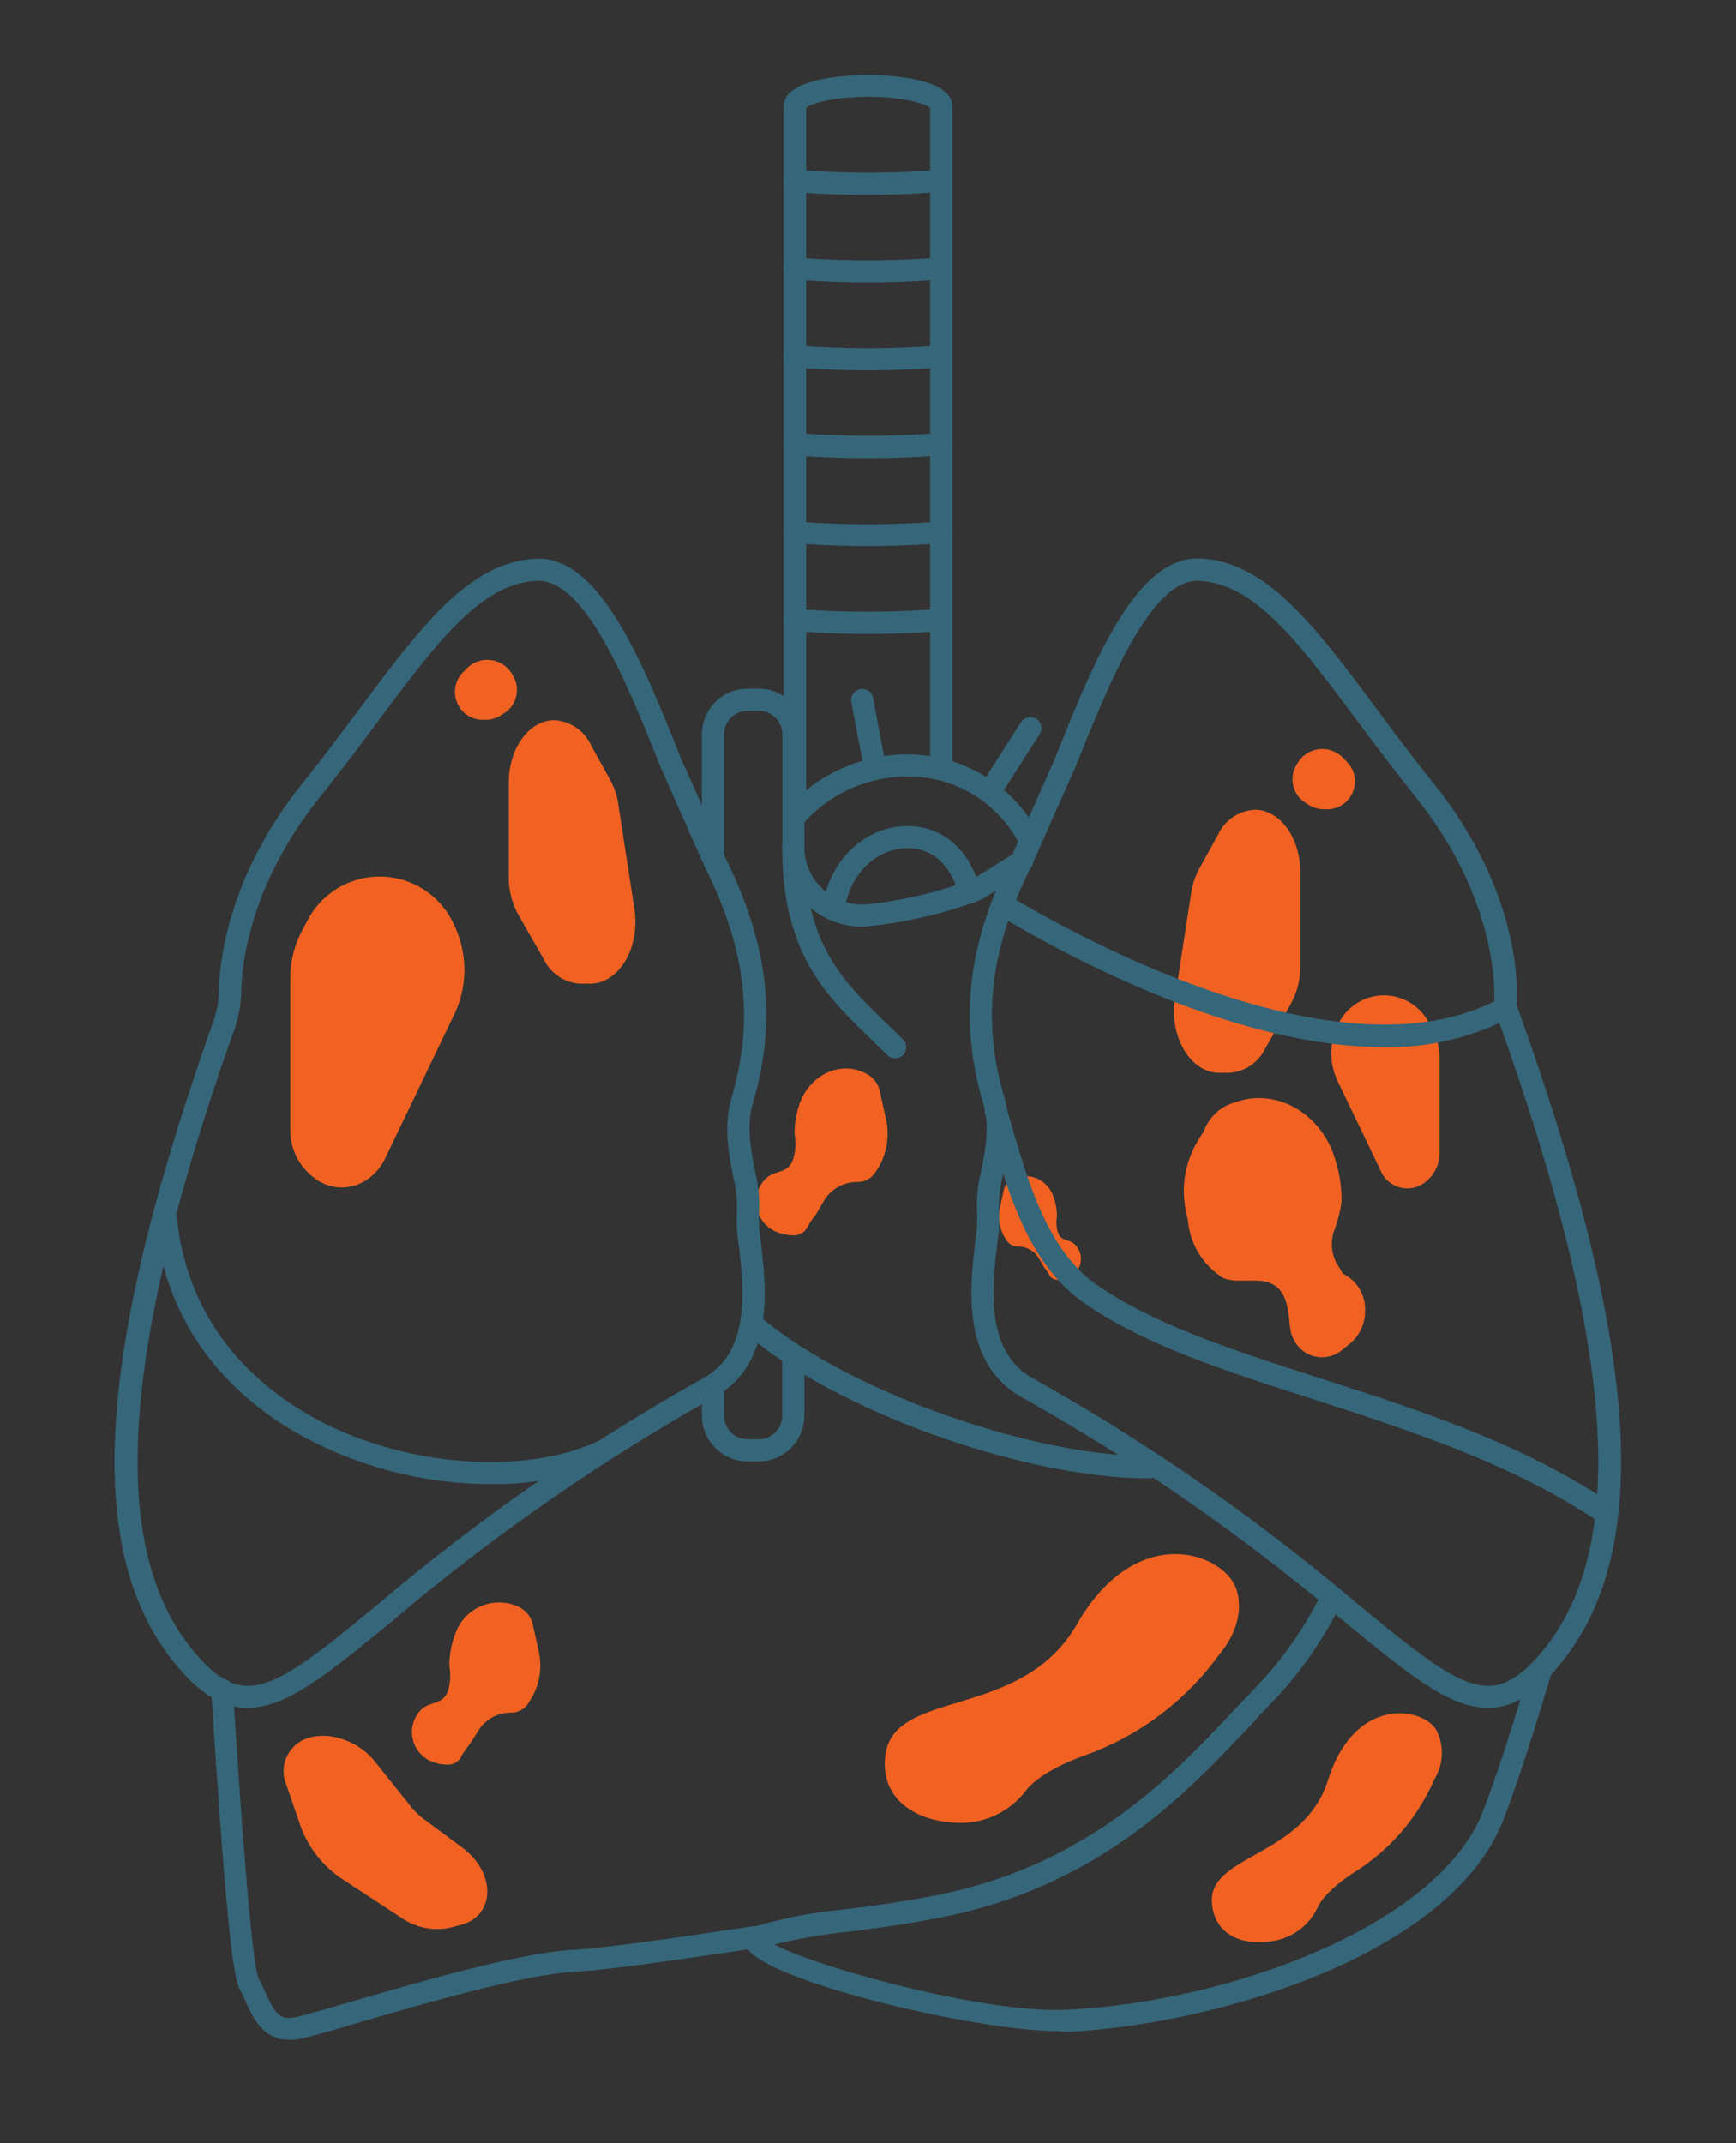 <svg id="Layer_1" data-name="Layer 1" xmlns="http://www.w3.org/2000/svg" viewBox="0 0 196.08 242"><rect x="0" y="0" width="196.08" height="242" fill="#333333" stroke="none"/><defs><style>.cls-1{fill:#f16222;}.cls-2{fill:#366679;}.cls-3{fill:#fff;}</style></defs><title>MAA_17_meso_icons</title><path class="cls-1" d="M121.92,141.25c-.75-1.68-1.94-.79-2.42-2.08a3.76,3.76,0,0,1-.12-1.8,6.05,6.05,0,0,0-.33-2.07c0-.08-.05-.16-.09-.25a3.34,3.34,0,0,0-4.46-2,1.89,1.89,0,0,0-1.09,1.17l-.45,2.06a4.68,4.68,0,0,0,.5,3.39l.24.37a1.49,1.49,0,0,0,1.28.69h0a2.73,2.73,0,0,1,2.4,1.41l.55.94a6,6,0,0,1,.53.75,1.07,1.07,0,0,0,.94.67,3.08,3.08,0,0,0,1.2-.21l.14-.06A2.31,2.31,0,0,0,121.92,141.25Z"/><path class="cls-1" d="M134.51,101.06l-1.8,11.69c-.66,4.32,1.77,8.38,5,8.38h1.11a4.82,4.82,0,0,0,4.06-2.69l2.9-5.06a8.66,8.66,0,0,0,1.08-4.27V98.43c0-3.85-2.3-7-5.14-7h0a4.87,4.87,0,0,0-4.14,2.82l-2.21,4A8.34,8.34,0,0,0,134.51,101.06Z"/><path class="cls-1" d="M151.07,115.82h0a7.22,7.22,0,0,0,0,6.22l4.85,10.09a3.26,3.26,0,0,0,5.12,1.28l.15-.12a4.14,4.14,0,0,0,1.41-3.17V119.53a7.11,7.11,0,0,0-.86-3.39l-.33-.6A5.71,5.71,0,0,0,151.07,115.82Z"/><path class="cls-1" d="M146.51,86.25l-.13.23a3.12,3.12,0,0,0,1,4.12l.37.24a3.25,3.25,0,0,0,1.79.54h.23A3.15,3.15,0,0,0,152.11,86l-.47-.48A3.25,3.25,0,0,0,146.51,86.25Z"/><path class="cls-1" d="M151.67,143.8c-.17-.29-.34-.58-.53-.87a4.65,4.65,0,0,1-.43-4.05,14.39,14.39,0,0,0,.81-3.18,14.92,14.92,0,0,0-.86-5.23,7.13,7.13,0,0,0-.34-.9c-2-4.38-6.6-6.64-10.8-5.11a5.22,5.22,0,0,0-3.53,3.23l-.67,1.08a11,11,0,0,0-1.32,8.19c.09.39.16.72.19.95a8.56,8.56,0,0,0,3.85,6.3c1,.59,2.63.27,4.28.4,3.94.32,2.94,4.89,3.65,6.28l.09.18a3.53,3.53,0,0,0,5.47,1.39l1-.81a4.72,4.72,0,0,0,1.65-3.67A4.45,4.45,0,0,0,151.67,143.8Z"/><path class="cls-1" d="M115.85,202.21a9.25,9.25,0,0,1-6.86,3.6c-4.84.15-9.6-2.22-9-7.54.87-7.73,15.34-3.93,21.63-14.85,6.82-11.85,16.65-8,18-4.06h0c.79,2.26.12,5-1.82,7.34l-.64.85a31.9,31.9,0,0,1-14.65,10.65C118.56,199.65,116.71,201.1,115.85,202.21Z"/><path class="cls-1" d="M148.83,215.35A6.75,6.75,0,0,1,144.5,219c-3.42.86-7.19-.08-7.6-4-.59-5.65,10.32-5.2,13.09-14,3-9.51,10.61-8.3,12.21-5.71h0a5.63,5.63,0,0,1-.15,5.52l-.33.71a23.27,23.27,0,0,1-8.77,9.88C150.36,213.11,149.27,214.43,148.83,215.35Z"/><path class="cls-1" d="M85.68,134.28c1.2-2.7,3.1-1.26,3.88-3.33a6,6,0,0,0,.19-2.89,9.71,9.71,0,0,1,.53-3.32c0-.13.08-.26.14-.4,1.21-3,4.43-4.52,7.15-3.24A3,3,0,0,1,99.33,123l.73,3.3a7.5,7.5,0,0,1-.8,5.45c-.13.21-.26.41-.38.6a2.39,2.39,0,0,1-2.05,1.1h0A4.38,4.38,0,0,0,93,135.68l-.88,1.5a9.69,9.69,0,0,0-.85,1.21,1.71,1.71,0,0,1-1.52,1.08,4.93,4.93,0,0,1-1.92-.34l-.23-.09A3.7,3.7,0,0,1,85.68,134.28Z"/><path class="cls-1" d="M46.79,194.21c1.17-2.64,3-1.23,3.79-3.25a5.89,5.89,0,0,0,.18-2.82,9.47,9.47,0,0,1,.52-3.24c0-.12.08-.25.13-.39a5.22,5.22,0,0,1,7-3.16,3,3,0,0,1,1.71,1.82l.71,3.22a7.32,7.32,0,0,1-.78,5.31l-.37.59a2.33,2.33,0,0,1-2,1.08h0a4.27,4.27,0,0,0-3.76,2.21L53,197a9.46,9.46,0,0,0-.83,1.18,1.67,1.67,0,0,1-1.48,1.06,4.81,4.81,0,0,1-1.87-.33l-.23-.09A3.62,3.62,0,0,1,46.79,194.21Z"/><path class="cls-1" d="M69.86,91l1.8,11.69c.66,4.32-1.77,8.38-5,8.38H65.52a4.82,4.82,0,0,1-4.06-2.69l-2.9-5.06A8.66,8.66,0,0,1,57.47,99V88.32c0-3.85,2.3-7,5.14-7h0a4.87,4.87,0,0,1,4.14,2.82l2.21,4A8.34,8.34,0,0,1,69.86,91Z"/><path class="cls-1" d="M51.32,104.51h0a11.62,11.62,0,0,1,0,10l-7.8,16.25c-1.63,3.38-5.51,4.36-8.24,2.06l-.23-.2a6.66,6.66,0,0,1-2.26-5.1v-17A11.45,11.45,0,0,1,34.17,105l.53-1A9.19,9.19,0,0,1,51.32,104.51Z"/><path class="cls-1" d="M57.86,76.15l.13.23a3.12,3.12,0,0,1-1,4.12l-.37.24a3.25,3.25,0,0,1-1.79.54h-.23a3.15,3.15,0,0,1-2.31-5.36l.47-.48A3.25,3.25,0,0,1,57.86,76.15Z"/><path class="cls-1" d="M45.46,216.61,39,212.38A12.23,12.23,0,0,1,34,206.31l-1.64-4.76a3.92,3.92,0,0,1,2.13-5.2h0c2.49-1,6,.13,7.92,2.62l4,5a7.9,7.9,0,0,0,1.49,1.44l4.29,3.18c3.87,2.87,3.77,7.75-.19,8.76l-1.16.3A7,7,0,0,1,45.46,216.61Z"/><path class="cls-2" d="M32.63,230.31c-2.94,0-4.09-2.56-4.88-4.32a14.34,14.34,0,0,0-.64-1.31c-.89-1.52-1.76-10.61-3.23-33.55l0-.27A1.25,1.25,0,0,1,25,189.54a1.24,1.24,0,0,1,1.33,1.17l0,.27c.48,7.52,1.95,30.41,2.91,32.47A16.19,16.19,0,0,1,30,225c1,2.22,1.57,3.1,3.23,2.78,1-.19,3.48-.91,6.61-1.82,7.51-2.18,18.85-5.48,24.77-5.8,3.71-.2,11.82-1.38,20.5-2.68a1.25,1.25,0,0,1,.37,2.47c-9.08,1.35-16.91,2.49-20.74,2.7-5.63.31-16.81,3.56-24.2,5.71-3.32,1-5.73,1.67-6.84,1.88A5.88,5.88,0,0,1,32.63,230.31Z"/><path class="cls-2" d="M119.49,229.33c-9.49,0-34.7-6-35.39-9.91,0-.25-.17-1.51,1.51-2a53.32,53.32,0,0,1,9.8-1.84c2.78-.35,5.93-.75,10-1.52,17.35-3.32,27-13.54,34-21,1-1.07,2-2.08,2.86-3a42.57,42.57,0,0,0,7.06-10.29,1.25,1.25,0,1,1,2.22,1.15,45,45,0,0,1-7.5,10.9c-.9.91-1.83,1.91-2.82,3-7.25,7.71-17.17,18.27-35.32,21.75-4.14.79-7.34,1.19-10.15,1.55a58.52,58.52,0,0,0-8.27,1.43c4.72,2.56,23.62,7.76,32.76,7.37,18.74-.83,42.09-9.55,47.15-22.19,1.32-3.29,3.44-9.73,5.4-16.41a1.25,1.25,0,1,1,2.4.71c-2,6.74-4.13,13.27-5.48,16.63-6.07,15.15-32.52,23-49.36,23.76Z"/><path class="cls-2" d="M89.77,92.39a1.25,1.25,0,0,1-1.25-1.25V12c0-3.36,7.93-3.53,9.52-3.53s9.52.17,9.52,3.53V86a1.25,1.25,0,0,1-2.5,0V12.17c-.57-.46-3-1.24-7-1.24s-6.45.78-7,1.24v79A1.25,1.25,0,0,1,89.77,92.39Z"/><path class="cls-3" d="M106.31,20.38s-3.32.33-8.28.33-8.26-.33-8.26-.33"/><path class="cls-2" d="M98,22c-5,0-8.24-.32-8.38-.34a1.25,1.25,0,0,1-1.12-1.37,1.23,1.23,0,0,1,1.37-1.12s3.3.32,8.13.32,8.13-.32,8.16-.32a1.25,1.25,0,1,1,.25,2.49C106.3,21.64,103,22,98,22Z"/><path class="cls-3" d="M106.31,30.31s-3.32.33-8.28.33-8.26-.33-8.26-.33"/><path class="cls-2" d="M98,31.89c-5,0-8.24-.32-8.38-.34a1.25,1.25,0,0,1-1.12-1.37,1.23,1.23,0,0,1,1.37-1.12s3.3.32,8.13.32,8.13-.32,8.16-.32a1.25,1.25,0,1,1,.25,2.49C106.3,31.56,103,31.89,98,31.89Z"/><path class="cls-3" d="M106.31,40.23s-3.32.33-8.28.33-8.26-.33-8.26-.33"/><path class="cls-2" d="M98,41.81c-5,0-8.24-.32-8.38-.34a1.25,1.25,0,0,1-1.12-1.37A1.23,1.23,0,0,1,89.9,39s3.3.32,8.13.32,8.13-.32,8.16-.32a1.25,1.25,0,1,1,.25,2.49C106.3,41.49,103,41.81,98,41.81Z"/><path class="cls-3" d="M106.31,50.15s-3.32.33-8.28.33-8.26-.33-8.26-.33"/><path class="cls-2" d="M98,51.73c-5,0-8.24-.32-8.38-.34A1.25,1.25,0,0,1,88.53,50a1.23,1.23,0,0,1,1.37-1.12s3.3.32,8.13.32,8.13-.32,8.16-.32a1.25,1.25,0,1,1,.25,2.49C106.3,51.41,103,51.73,98,51.73Z"/><path class="cls-3" d="M106.31,60.08s-3.32.33-8.28.33-8.26-.33-8.26-.33"/><path class="cls-2" d="M98,61.66c-5,0-8.24-.32-8.38-.34A1.25,1.25,0,0,1,88.53,60a1.23,1.23,0,0,1,1.37-1.12s3.3.32,8.13.32,8.13-.32,8.16-.32a1.25,1.25,0,1,1,.25,2.49C106.3,61.33,103,61.66,98,61.66Z"/><path class="cls-3" d="M106.31,70s-3.32.33-8.28.33S89.77,70,89.77,70"/><path class="cls-2" d="M98,71.58c-5,0-8.24-.32-8.38-.34a1.25,1.25,0,0,1-1.12-1.37,1.23,1.23,0,0,1,1.37-1.12s3.3.32,8.13.32,8.13-.32,8.16-.32a1.25,1.25,0,1,1,.25,2.49C106.3,71.26,103,71.58,98,71.58Z"/><path class="cls-2" d="M85.69,165H84.45a5.17,5.17,0,0,1-5.17-5.17v-3.25a1.25,1.25,0,0,1,2.5,0v3.25a2.67,2.67,0,0,0,2.67,2.67h1.23a2.67,2.67,0,0,0,2.67-2.67v-6.76a1.25,1.25,0,0,1,2.5,0v6.76A5.17,5.17,0,0,1,85.69,165Z"/><path class="cls-2" d="M94.11,103.92H94a1.25,1.25,0,0,1-1.09-1.39c.64-5.28,4.76-9.26,9.6-9.26,4,0,7.12,2.76,8.2,7.22a1.25,1.25,0,0,1-2.43.59c-.38-1.59-1.72-5.3-5.77-5.3-3.57,0-6.63,3-7.11,7.06A1.25,1.25,0,0,1,94.11,103.92Zm22.28-7.68a1.25,1.25,0,0,1-1.11-.67,14.11,14.11,0,0,0-12.82-7.89,15.74,15.74,0,0,0-11.92,5.52,1.25,1.25,0,0,1-1.89-1.63,18.24,18.24,0,0,1,13.81-6.39,16.75,16.75,0,0,1,15,9.23,1.25,1.25,0,0,1-1.11,1.83Z"/><path class="cls-2" d="M97.37,104.64a9,9,0,0,1-9-9V82.93a2.67,2.67,0,0,0-2.67-2.67H84.45a2.67,2.67,0,0,0-2.67,2.67V96.69a1.25,1.25,0,0,1-2.5,0V82.93a5.17,5.17,0,0,1,5.17-5.17h1.23a5.17,5.17,0,0,1,5.17,5.17V95.63a6.51,6.51,0,0,0,7.28,6.46,47.79,47.79,0,0,0,11.76-2.83l4.89-3.06a1.25,1.25,0,1,1,1.33,2.12l-5.2,3.23a50.14,50.14,0,0,1-12.49,3A9,9,0,0,1,97.37,104.64Z"/><path class="cls-2" d="M129.82,166.92c-14.26,0-35.61-7.7-45.71-16.49a1.25,1.25,0,0,1,1.64-1.89c9.56,8.31,30.56,15.87,44.07,15.87h0a1.25,1.25,0,0,1,0,2.5Z"/><line class="cls-3" x1="98.79" y1="86.44" x2="97.39" y2="79.01"/><path class="cls-2" d="M98.79,87.69a1.25,1.25,0,0,1-1.23-1l-1.4-7.42a1.25,1.25,0,0,1,2.46-.46L100,86.2a1.25,1.25,0,0,1-1,1.46Z"/><line class="cls-3" x1="112.28" y1="88.62" x2="116.37" y2="82.22"/><path class="cls-2" d="M112.28,89.87a1.25,1.25,0,0,1-1.05-1.92l4.09-6.4a1.25,1.25,0,0,1,2.11,1.35l-4.09,6.4A1.25,1.25,0,0,1,112.28,89.87Z"/><path class="cls-2" d="M101.11,119.51a1.25,1.25,0,0,1-.88-.37c-.6-.6-1.21-1.19-1.81-1.77-5.18-5-10.07-9.74-10.07-21.74a1.25,1.25,0,0,1,2.5,0c0,10.94,4.31,15.11,9.3,19.94.61.59,1.22,1.18,1.84,1.8a1.25,1.25,0,0,1-.88,2.13Z"/><path class="cls-2" d="M168.05,192.83a8.79,8.79,0,0,1-2.69-.45c-3.61-1.15-7.73-4.54-13.43-9.22a230.59,230.59,0,0,0-36.71-25.51c-6.64-3.88-5.66-12.35-5.07-17.41a17.72,17.72,0,0,0,.22-3.11,15.75,15.75,0,0,1,.45-4.86c.45-2.36,1-5,.28-7.55-2.83-9.41-1.85-18.09,3.2-28.1l4.87-11c4.23-10.58,9-22.56,16.09-22.56h.27c7.52.32,13,7.64,19.89,16.9,2,2.71,4.11,5.51,6.45,8.43,9.83,12.24,9.57,23.11,9.43,25.1,13.94,38.62,15.46,61.57,4.92,74.4C173.48,191.25,170.88,192.83,168.05,192.83ZM135.26,65.59c-5.37,0-10,11.64-13.78,21L116.55,97.7c-4.77,9.45-5.7,17.56-3.06,26.34.85,3.1.28,6.08-.22,8.71a14.31,14.31,0,0,0-.43,4h0a17.34,17.34,0,0,1-.21,3.75c-.55,4.74-1.38,11.91,3.83,15a232.8,232.8,0,0,1,37.06,25.74c5.49,4.5,9.45,7.76,12.6,8.77,2.45.78,4.77.46,8.16-3.67,9.81-11.94,8.08-34.88-5.43-72.22l-.1-.28,0-.29c0-.11,1.09-11.16-8.87-23.56-2.37-3-4.47-5.77-6.51-8.5-6.77-9.07-11.66-15.63-18-15.9Z"/><path class="cls-2" d="M156.27,118.23c-16.22,0-34.54-9.58-43.08-14.65l-.5-.29.57-1.07-.51-1.21c.59-.25.92-.05,1.71.42,8.45,5,37.36,20.63,54.76,11.4A1.25,1.25,0,1,1,170.4,115,29.88,29.88,0,0,1,156.27,118.23Z"/><path class="cls-2" d="M181.48,172.17a1.25,1.25,0,0,1-.7-.21c-9.91-6.7-21.4-10.39-32.5-14-9.72-3.12-18.9-6.07-25.7-10.76-6.29-4.33-8.58-12.16-10.6-19.06-.23-.79-.46-1.57-.69-2.34a1.25,1.25,0,1,1,2.39-.72c.23.77.46,1.56.7,2.36,1.91,6.5,4.06,13.88,9.62,17.7,6.5,4.48,15.51,7.37,25,10.44,11.27,3.62,22.93,7.37,33.14,14.27a1.25,1.25,0,0,1-.7,2.29Z"/><path class="cls-2" d="M28,192.83c-2.83,0-5.43-1.59-8.16-4.91-10.39-12.64-9.09-35,4.22-72.46a11.45,11.45,0,0,0,.67-3.58c.08-3.61,1.17-13.13,9.46-23.46,2.34-2.92,4.43-5.72,6.45-8.42C47.58,70.73,53,63.41,60.56,63.09c7.22-.32,12.07,11.84,16.36,22.55l4.9,11c5,10,6,18.63,3.17,28.07-.68,2.48-.17,5.16.28,7.51a15.75,15.75,0,0,1,.45,4.87,17.78,17.78,0,0,0,.22,3.11c.59,5.06,1.57,13.54-5,17.4a230.68,230.68,0,0,0-36.74,25.52c-5.7,4.68-9.82,8.06-13.43,9.22A8.8,8.8,0,0,1,28,192.83ZM60.82,65.59h-.16c-6.33.27-11.22,6.83-18,15.9-2,2.72-4.14,5.54-6.5,8.49-7.81,9.74-8.83,18.6-8.91,22a14,14,0,0,1-.81,4.36c-12.8,36.06-14.28,58.31-4.64,70,3.38,4.12,5.7,4.45,8.16,3.67,3.15-1,7.12-4.26,12.6-8.77a232.8,232.8,0,0,1,37.08-25.76c5.18-3,4.35-10.2,3.8-14.94a17.27,17.27,0,0,1-.21-3.74h0a14.28,14.28,0,0,0-.43-4c-.5-2.63-1.07-5.6-.23-8.67,2.65-8.81,1.72-16.92-3-26.31l-4.92-11.1C70.85,77.21,66.19,65.59,60.82,65.59Z"/><path class="cls-2" d="M55.35,167.56A44.69,44.69,0,0,1,33.9,162C27,158.14,18.58,150.65,17.42,137a1.25,1.25,0,1,1,2.49-.21c1.07,12.6,8.87,19.51,15.22,23.1,10.16,5.73,24.26,6.86,32.81,2.63A1.25,1.25,0,0,1,69,164.72,31.24,31.24,0,0,1,55.35,167.56Z"/></svg>